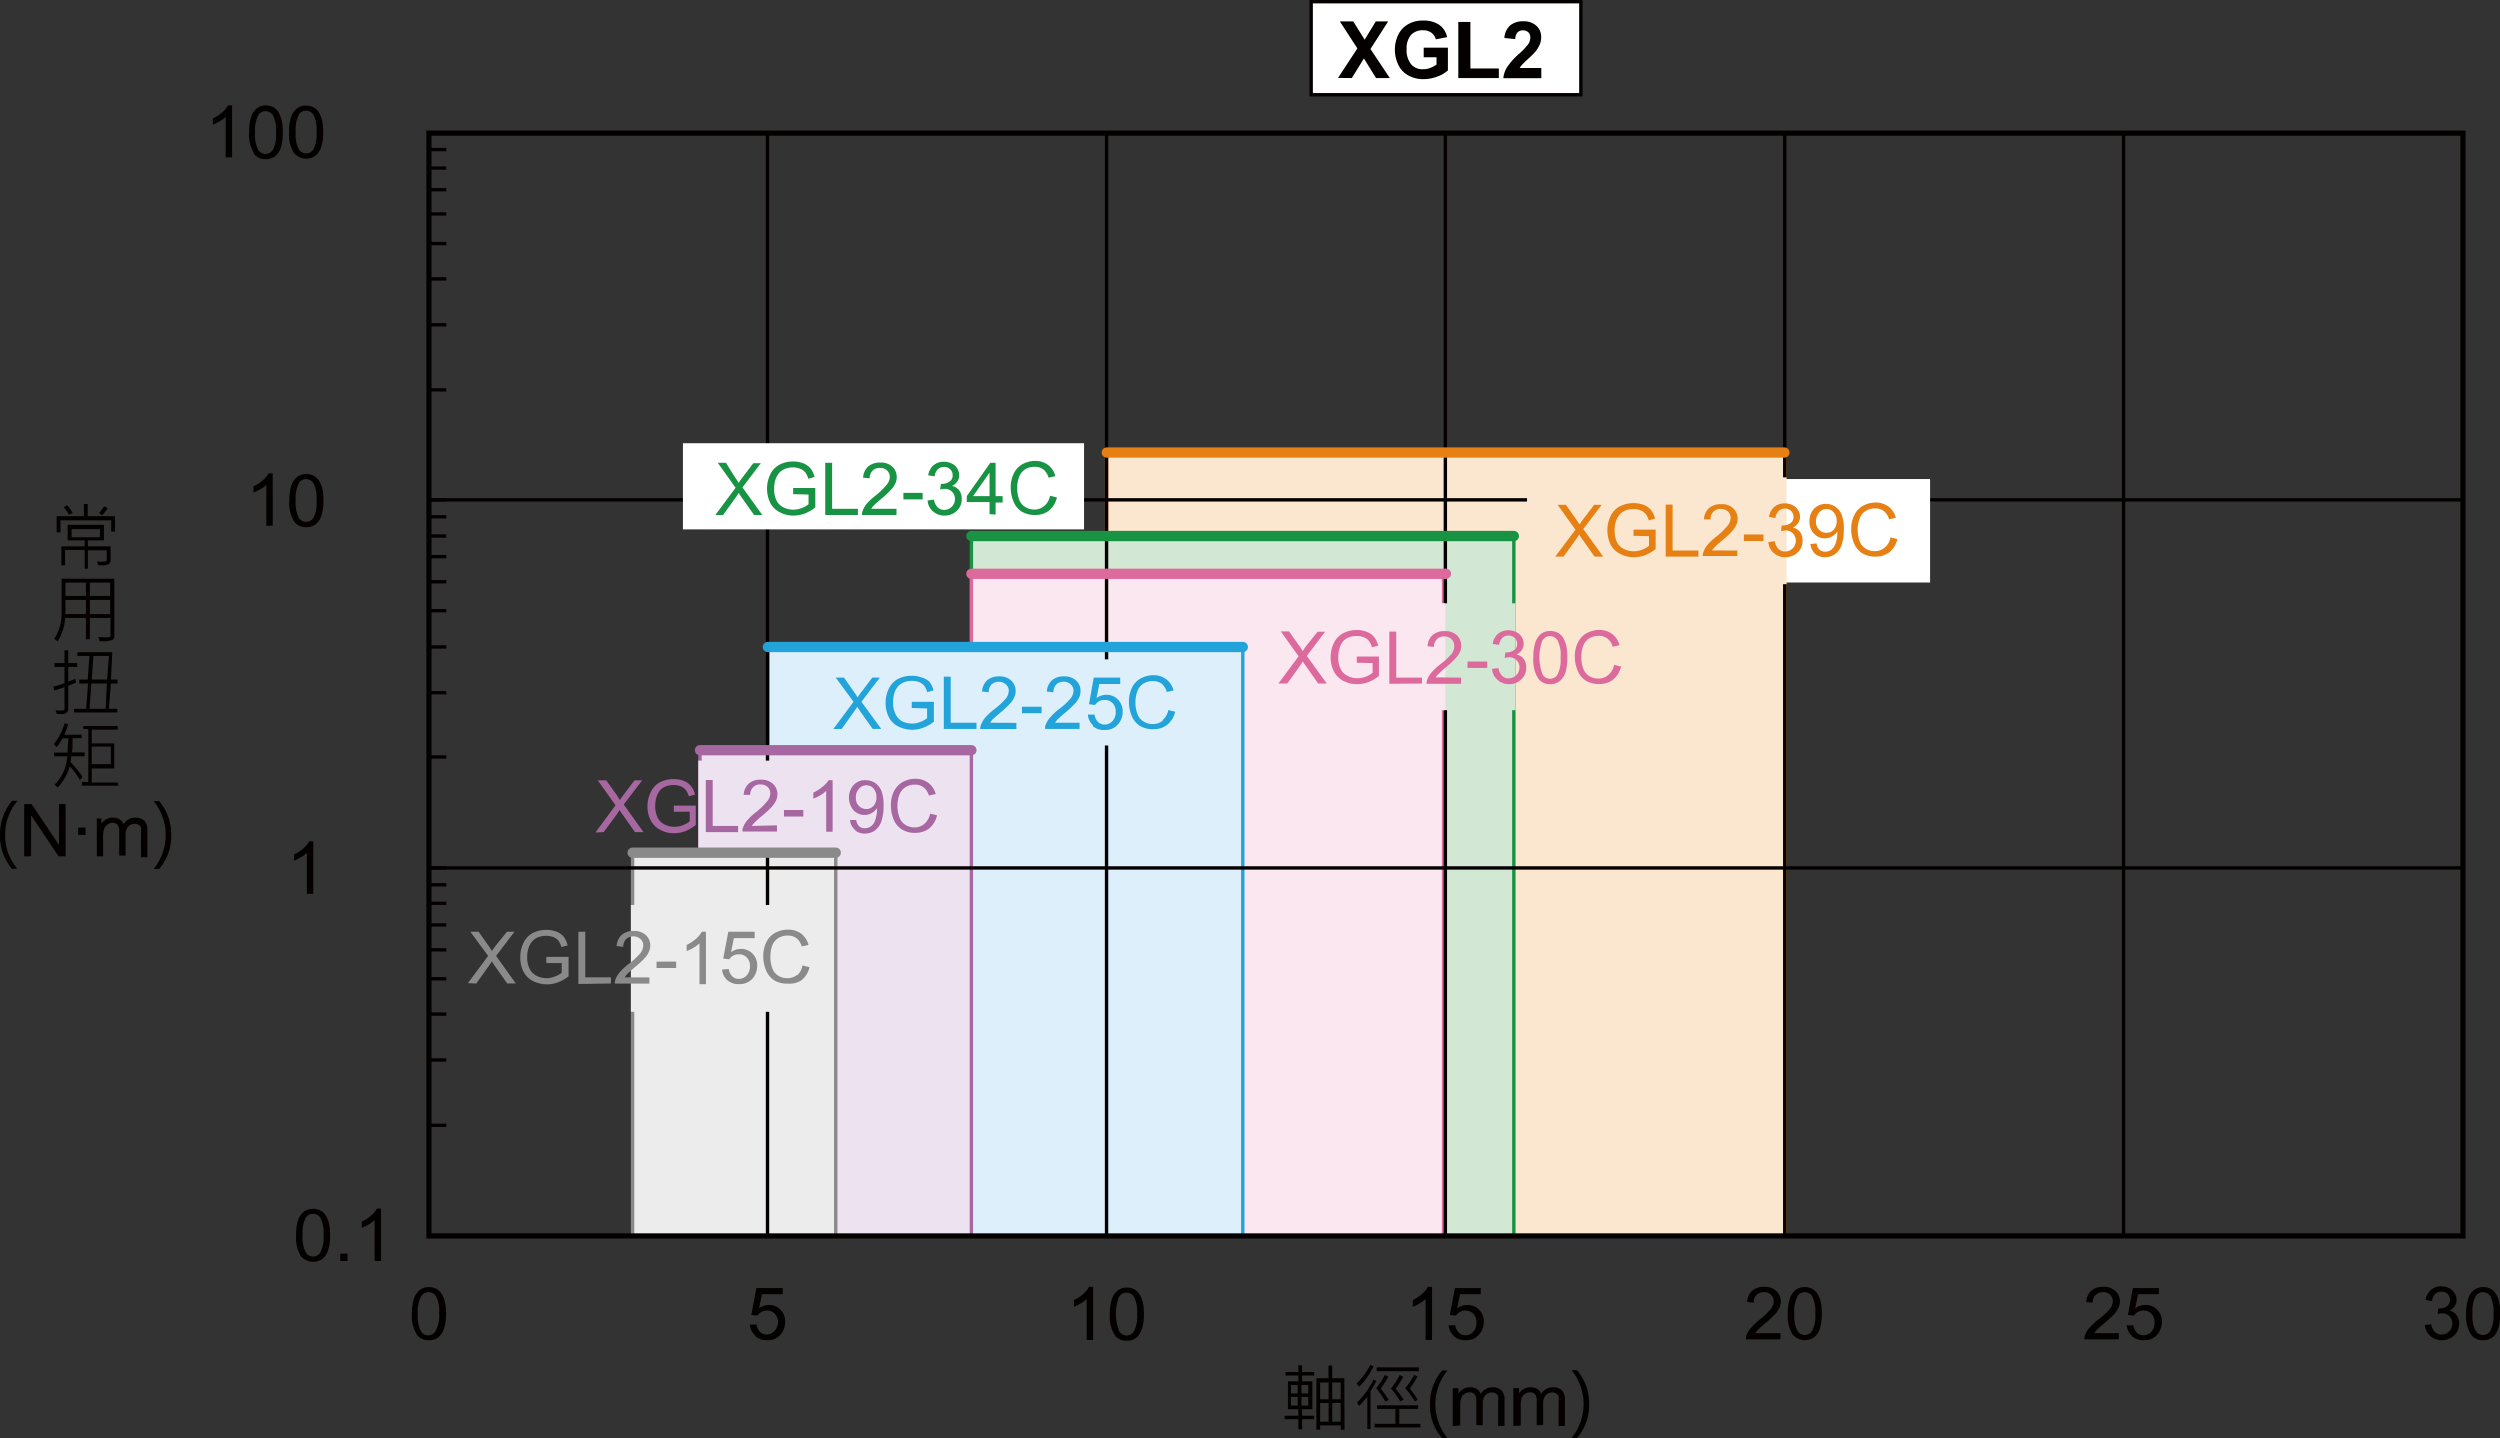 <svg xmlns="http://www.w3.org/2000/svg" viewBox="0 0 206.61 118.85">
  <rect x="0" y="0" width="206.61" height="118.85" fill="#333333" stroke="none"/>
  <defs>
    <style>
      .cls-1 {
        fill: #fbe6cf;
      }

      .cls-10, .cls-12, .cls-13, .cls-14, .cls-15, .cls-16, .cls-18, .cls-19, .cls-2, .cls-20, .cls-21, .cls-22, .cls-23, .cls-24, .cls-25, .cls-26, .cls-27, .cls-35, .cls-4, .cls-6, .cls-8 {
        fill: none;
      }

      .cls-2, .cls-20 {
        stroke: #e68013;
      }

      .cls-10, .cls-12, .cls-14, .cls-15, .cls-16, .cls-18, .cls-19, .cls-2, .cls-26, .cls-27, .cls-35, .cls-4, .cls-6, .cls-8 {
        stroke-width: 0.28px;
      }

      .cls-3 {
        fill: #d3e7d5;
      }

      .cls-21, .cls-4 {
        stroke: #189343;
      }

      .cls-5 {
        fill: #fbe7ef;
      }

      .cls-22, .cls-6 {
        stroke: #dd6a9c;
      }

      .cls-7 {
        fill: #dceffa;
      }

      .cls-23, .cls-8 {
        stroke: #22a4db;
      }

      .cls-9 {
        fill: #ede3f0;
      }

      .cls-10, .cls-24 {
        stroke: #a767a1;
      }

      .cls-11 {
        fill: #ebeceb;
      }

      .cls-12, .cls-25 {
        stroke: #8a8a8a;
      }

      .cls-13, .cls-14, .cls-15, .cls-35 {
        stroke: #040000;
      }

      .cls-13 {
        stroke-width: 0.43px;
      }

      .cls-15 {
        stroke-linejoin: round;
      }

      .cls-16 {
        stroke: #d3e7d5;
      }

      .cls-17 {
        fill: #fff;
      }

      .cls-18 {
        stroke: #ede3f0;
      }

      .cls-19 {
        stroke: #fbe7ef;
      }

      .cls-20, .cls-21, .cls-22, .cls-23, .cls-24, .cls-25 {
        stroke-linecap: round;
        stroke-miterlimit: 1;
        stroke-width: 0.85px;
      }

      .cls-26 {
        stroke: #fbe6cf;
      }

      .cls-27 {
        stroke: #ebeceb;
      }

      .cls-28 {
        fill: #189343;
      }

      .cls-29 {
        fill: #8a8a8a;
      }

      .cls-30 {
        fill: #a767a1;
      }

      .cls-31 {
        fill: #22a4db;
      }

      .cls-32 {
        fill: #dd6a9c;
      }

      .cls-33 {
        fill: #e68013;
      }

      .cls-34 {
        fill: #040000;
      }

      .cls-35 {
        stroke-miterlimit: 10;
      }
    </style>
  </defs>
  <title>資產 2</title>
  <g id="圖層_2" data-name="圖層 2">
    <g id="圖層_1-2" data-name="圖層 1">
      <rect class="cls-1" x="91.45" y="37.41" width="56.05" height="64.73"/>
      <rect class="cls-2" x="91.45" y="37.41" width="56.05" height="64.73"/>
      <rect class="cls-3" x="80.28" y="44.3" width="44.83" height="57.84"/>
      <rect class="cls-4" x="80.28" y="44.3" width="44.83" height="57.84"/>
      <rect class="cls-5" x="80.28" y="47.42" width="39.02" height="54.72"/>
      <rect class="cls-6" x="80.28" y="47.42" width="39.02" height="54.72"/>
      <rect class="cls-7" x="63.46" y="53.47" width="39.25" height="48.67"/>
      <rect class="cls-8" x="63.46" y="53.47" width="39.25" height="48.67"/>
      <rect class="cls-9" x="57.85" y="61.97" width="22.43" height="40.17"/>
      <rect class="cls-10" x="57.85" y="61.97" width="22.43" height="40.17"/>
      <rect class="cls-11" x="52.28" y="70.47" width="16.79" height="31.67"/>
      <rect class="cls-12" x="52.28" y="70.47" width="16.79" height="31.67"/>
      <path class="cls-13" d="M203.55,102.14H35.45V11h168.1Z"/>
      <path class="cls-14" d="M203.55,71.73H35.45m168.1-30.42H35.45M63.43,11v91.19M35.45,11v91.19M91.45,11v91.19m28-91.19v91.19M147.5,11v91.19m28-91.19v91.19M46.67,71.73h.87m-.87-30.42h.87"/>
      <path class="cls-15" d="M35.45,102.14h1.43M35.45,71.73h1.43M35.45,41.31h1.43M35.45,11h1.43M35.45,93h1.43M35.45,87.6h1.43m-1.43-3.79h1.43m-1.43-2.92h1.43M35.45,78.5h1.43m-1.43-2.06h1.43m-1.43-1.79h1.43m-1.43-1.53h1.43M35.45,62.56h1.43m-1.43-5.31h1.43m-1.43-3.78h1.43m-1.43-3h1.43m-1.43-2.39h1.43M35.45,46h1.43M35.45,44.3h1.43m-1.43-1.59h1.43M35.45,32.22h1.43m-1.43-5.38h1.43m-1.43-3.79h1.43m-1.43-2.92h1.43m-1.43-2.45h1.43m-1.43-2h1.43m-1.43-1.79h1.43m-1.43-1.53h1.43"/>
      <rect class="cls-3" x="119.3" y="50" width="5.81" height="8.55"/>
      <rect class="cls-16" x="119.3" y="50" width="5.81" height="8.55"/>
      <rect class="cls-17" x="147.47" y="39.59" width="12.04" height="8.55"/>
      <rect class="cls-17" x="56.44" y="36.63" width="33.15" height="7.12"/>
      <rect class="cls-9" x="57.85" y="63" width="19.94" height="7.29"/>
      <rect class="cls-18" x="57.85" y="63" width="19.94" height="7.29"/>
      <rect class="cls-7" x="86.16" y="54.49" width="8.56" height="7.12"/>
      <rect class="cls-5" x="108.77" y="50" width="10.53" height="8.55"/>
      <rect class="cls-19" x="108.77" y="50" width="10.53" height="8.55"/>
      <path class="cls-20" d="M91.47,37.4h56"/>
      <path class="cls-21" d="M80.28,44.3h44.83"/>
      <path class="cls-22" d="M80.28,47.42H119.5"/>
      <path class="cls-23" d="M63.46,53.47h39.25"/>
      <path class="cls-24" d="M57.85,62H80.28"/>
      <path class="cls-25" d="M52.28,70.47H69.07"/>
      <rect class="cls-1" x="126.34" y="39.59" width="21.17" height="8.55"/>
      <rect class="cls-26" x="126.34" y="39.59" width="21.17" height="8.55"/>
      <rect class="cls-11" x="52.28" y="74.93" width="13.87" height="8.55"/>
      <rect class="cls-27" x="52.28" y="74.93" width="13.87" height="8.55"/>
      <path class="cls-28" d="M59.76,42.56l1.08-1.5.21-.33c.06.11.12.2.18.29l1.09,1.54H63l-1.64-2.28,1.52-2h-.62l-.87,1.14a5.52,5.52,0,0,0-.34.49c-.07-.12-.19-.3-.35-.53L60,38.25h-.68l1.47,2.06-1.67,2.25Zm7.06-1.69v.8a1.88,1.88,0,0,1-.54.31,2,2,0,0,1-.72.14,1.78,1.78,0,0,1-.81-.19,1.28,1.28,0,0,1-.58-.57,2.18,2.18,0,0,1-.19-1,2.28,2.28,0,0,1,.16-.87,1.94,1.94,0,0,1,.27-.43,1.43,1.43,0,0,1,.46-.31,1.76,1.76,0,0,1,.68-.12,1.46,1.46,0,0,1,.6.12,1,1,0,0,1,.41.3,1.58,1.58,0,0,1,.24.52l.52-.15a2,2,0,0,0-.33-.7,1.52,1.52,0,0,0-.6-.43,2.24,2.24,0,0,0-.84-.15,2.34,2.34,0,0,0-1.14.27,1.76,1.76,0,0,0-.76.81,2.74,2.74,0,0,0,0,2.33,1.8,1.8,0,0,0,.79.78,2.33,2.33,0,0,0,1.15.28,2.63,2.63,0,0,0,.92-.17,3.25,3.25,0,0,0,.87-.51v-1.6H65.55v.51Zm4.08,1.69v-.51H68.77v-3.8H68.2v4.31ZM72,42.05a1.79,1.79,0,0,1,.22-.28c.09-.1.3-.28.62-.55a7.18,7.18,0,0,0,.81-.76,1.82,1.82,0,0,0,.35-.52,1.17,1.17,0,0,0,.11-.51,1.15,1.15,0,0,0-.36-.86,1.37,1.37,0,0,0-1-.34,1.46,1.46,0,0,0-1,.32,1.35,1.35,0,0,0-.42.93l.55.05a.85.85,0,0,1,.23-.63.8.8,0,0,1,.61-.23.84.84,0,0,1,.59.21.74.74,0,0,1,.23.54,1.1,1.1,0,0,1-.25.63,6,6,0,0,1-.95.92,5.14,5.14,0,0,0-.7.65,1.83,1.83,0,0,0-.34.58.89.89,0,0,0-.07.36h2.86v-.51Zm4.25-.78v-.54H74.66v.54Zm.87,1a1.35,1.35,0,0,0,.95.34,1.44,1.44,0,0,0,1-.39,1.26,1.26,0,0,0,.41-1,1.14,1.14,0,0,0-.21-.7,1,1,0,0,0-.59-.36,1.08,1.08,0,0,0,.44-.37.9.9,0,0,0,.15-.51,1,1,0,0,0-.16-.56,1.06,1.06,0,0,0-.45-.41,1.44,1.44,0,0,0-.65-.15,1.31,1.31,0,0,0-.86.29,1.35,1.35,0,0,0-.44.83l.53.09a1,1,0,0,1,.26-.58.73.73,0,0,1,.52-.2.69.69,0,0,1,.51.2.63.63,0,0,1,.2.48.59.59,0,0,1-.27.54,1.11,1.11,0,0,1-.61.18h-.09l-.06.47a1.54,1.54,0,0,1,.38-.06.82.82,0,0,1,.84.84.89.89,0,0,1-.89.9.76.76,0,0,1-.53-.2,1.13,1.13,0,0,1-.31-.65l-.53.07a1.27,1.27,0,0,0,.42.88Zm5.16.26v-1h.58V41h-.58V38.25h-.44L79.9,41v.49h1.88v1ZM80.42,41l1.36-1.94V41Zm5.86.83a1.24,1.24,0,0,1-.82.28,1.37,1.37,0,0,1-.73-.21,1.18,1.18,0,0,1-.5-.61,2.54,2.54,0,0,1-.16-1,2.34,2.34,0,0,1,.14-.83,1.25,1.25,0,0,1,.46-.64,1.43,1.43,0,0,1,.84-.24,1.14,1.14,0,0,1,.72.22,1.31,1.31,0,0,1,.43.68l.56-.13a1.7,1.7,0,0,0-.61-.93,1.79,1.79,0,0,0-1.09-.33,2.21,2.21,0,0,0-1,.26,1.75,1.75,0,0,0-.73.77,2.52,2.52,0,0,0-.26,1.17,3,3,0,0,0,.23,1.16,1.75,1.75,0,0,0,.66.82,2.07,2.07,0,0,0,1.14.29,1.81,1.81,0,0,0,1.14-.37,2,2,0,0,0,.65-1.08l-.57-.14a1.43,1.43,0,0,1-.45.82Z"/>
      <path class="cls-29" d="M39.36,81.28l1.08-1.51s.11-.16.21-.32l.18.29,1.09,1.54h.71L41,79l1.52-2h-.62L41,78.11a4.36,4.36,0,0,0-.34.49c-.07-.12-.19-.3-.35-.53L39.55,77h-.68L40.34,79l-1.67,2.25Zm7.06-1.69v.8a1.67,1.67,0,0,1-.54.3,1.79,1.79,0,0,1-.72.15,1.89,1.89,0,0,1-.81-.19,1.35,1.35,0,0,1-.58-.58,2.13,2.13,0,0,1-.2-1,2.21,2.21,0,0,1,.17-.87,1.48,1.48,0,0,1,.27-.43,1.29,1.29,0,0,1,.46-.31,1.76,1.76,0,0,1,.68-.12,1.64,1.64,0,0,1,.6.11,1.18,1.18,0,0,1,.41.3,2,2,0,0,1,.24.52l.51-.14a1.87,1.87,0,0,0-.32-.71A1.41,1.41,0,0,0,46,77a2.24,2.24,0,0,0-.84-.15,2.46,2.46,0,0,0-1.14.26,1.79,1.79,0,0,0-.76.82A2.57,2.57,0,0,0,43,79.14a2.41,2.41,0,0,0,.26,1.15,1.78,1.78,0,0,0,.79.79,2.58,2.58,0,0,0,2.07.1,3.2,3.2,0,0,0,.87-.5v-1.6H45.15v.51Zm4.07,1.69v-.51H48.37V77H47.8v4.32Zm1.14-.51a1.85,1.85,0,0,1,.22-.29c.09-.09.3-.27.61-.54a7.53,7.53,0,0,0,.82-.76,1.73,1.73,0,0,0,.35-.53,1.26,1.26,0,0,0,.11-.51,1.13,1.13,0,0,0-.36-.85,1.37,1.37,0,0,0-1-.35,1.46,1.46,0,0,0-1,.32,1.4,1.4,0,0,0-.42.93l.55.06a.9.9,0,0,1,.23-.64.91.91,0,0,1,1.2,0,.69.69,0,0,1,.22.53,1.14,1.14,0,0,1-.24.64,6.07,6.07,0,0,1-1,.91,5.15,5.15,0,0,0-.7.66,2.2,2.2,0,0,0-.35.57,1.15,1.15,0,0,0-.06.37h2.86v-.51ZM55.88,80v-.53H54.26V80Zm2.44-3H58a2.14,2.14,0,0,1-.47.58,3.5,3.5,0,0,1-.78.51v.51a4,4,0,0,0,.56-.27,3.09,3.09,0,0,0,.5-.37v3.38h.53V76.94ZM60.1,81a1.4,1.4,0,0,0,1,.33,1.38,1.38,0,0,0,1.14-.52,1.62,1.62,0,0,0,.34-1,1.37,1.37,0,0,0-.39-1,1.3,1.3,0,0,0-.95-.39,1.41,1.41,0,0,0-.82.27l.23-1.16h1.72V77H60.19l-.42,2.22.5.06a.93.93,0,0,1,.32-.3.9.9,0,0,1,.46-.11.87.87,0,0,1,.67.26,1,1,0,0,1,.26.71,1.08,1.08,0,0,1-.27.77.86.86,0,0,1-.65.29.76.76,0,0,1-.54-.21,1,1,0,0,1-.29-.61l-.55.05a1.25,1.25,0,0,0,.42.87Zm5.77-.43a1.24,1.24,0,0,1-.81.27,1.34,1.34,0,0,1-.73-.2,1.18,1.18,0,0,1-.5-.61,2.61,2.61,0,0,1-.16-1,2.53,2.53,0,0,1,.13-.83,1.27,1.27,0,0,1,.47-.64,1.41,1.41,0,0,1,.84-.24,1.17,1.17,0,0,1,.71.21,1.36,1.36,0,0,1,.44.69l.56-.13a1.7,1.7,0,0,0-.61-.93,1.79,1.79,0,0,0-1.09-.33,2.21,2.21,0,0,0-1.05.26,1.73,1.73,0,0,0-.73.76,2.6,2.6,0,0,0-.26,1.18,3,3,0,0,0,.23,1.16,1.8,1.8,0,0,0,.66.82,2.07,2.07,0,0,0,1.14.28A1.75,1.75,0,0,0,66.25,81a1.9,1.9,0,0,0,.65-1.07l-.58-.14a1.35,1.35,0,0,1-.45.82Z"/>
      <path class="cls-30" d="M49.89,68.77,51,67.27l.2-.33.19.29,1.09,1.54h.7l-1.63-2.28,1.52-2h-.63l-.86,1.14a5.77,5.77,0,0,0-.35.49c-.07-.12-.18-.3-.34-.53l-.79-1.1H49.4l1.47,2.06-1.66,2.25ZM57,67.08v.8a2,2,0,0,1-.54.31,2,2,0,0,1-.72.14,1.73,1.73,0,0,1-.81-.19,1.28,1.28,0,0,1-.58-.57,2.18,2.18,0,0,1-.2-1,2.29,2.29,0,0,1,.17-.87,1.41,1.41,0,0,1,.27-.43A1.29,1.29,0,0,1,55,65a1.76,1.76,0,0,1,.68-.12,1.63,1.63,0,0,1,.59.11,1,1,0,0,1,.41.31,1.35,1.35,0,0,1,.24.51l.52-.14a1.69,1.69,0,0,0-.33-.7,1.39,1.39,0,0,0-.59-.43,2.26,2.26,0,0,0-.85-.15,2.34,2.34,0,0,0-1.14.27,1.65,1.65,0,0,0-.75.81,2.58,2.58,0,0,0-.27,1.17,2.48,2.48,0,0,0,.27,1.16,1.78,1.78,0,0,0,.78.78,2.37,2.37,0,0,0,1.16.28,2.67,2.67,0,0,0,.92-.17,3.36,3.36,0,0,0,.86-.51v-1.6H55.69v.51ZM61,68.77v-.51H58.9v-3.8h-.57v4.31Zm1.13-.51a1.89,1.89,0,0,1,.23-.28,7.56,7.56,0,0,1,.61-.55,8.57,8.57,0,0,0,.82-.76,2.06,2.06,0,0,0,.35-.52,1.34,1.34,0,0,0,.11-.51,1.16,1.16,0,0,0-.37-.86,1.36,1.36,0,0,0-1-.34,1.4,1.4,0,0,0-1,.32,1.35,1.35,0,0,0-.42.93l.54,0a.86.86,0,0,1,.24-.63.78.78,0,0,1,.61-.23.84.84,0,0,1,.59.21.71.71,0,0,1,.22.53,1.06,1.06,0,0,1-.25.64,5.6,5.6,0,0,1-.95.92,5,5,0,0,0-.69.65,2,2,0,0,0-.35.57.78.78,0,0,0-.06.37h2.85v-.51Zm4.26-.78v-.54H64.79v.54Zm2.43-3h-.34A2.1,2.1,0,0,1,68,65a3.37,3.37,0,0,1-.78.5V66a3.14,3.14,0,0,0,.56-.27,2.09,2.09,0,0,0,.5-.37v3.38h.53V64.44Zm1.83,4.12a1.19,1.19,0,0,0,.82.29,1.42,1.42,0,0,0,.84-.26,1.57,1.57,0,0,0,.53-.75,3.85,3.85,0,0,0,.18-1.31,3.23,3.23,0,0,0-.18-1.22,1.49,1.49,0,0,0-.53-.65,1.38,1.38,0,0,0-.77-.22,1.28,1.28,0,0,0-1,.4,1.61,1.61,0,0,0,0,2.08,1.21,1.21,0,0,0,.91.39,1.17,1.17,0,0,0,.6-.16,1.21,1.21,0,0,0,.43-.41v.11a2.29,2.29,0,0,1-.08.64,1.65,1.65,0,0,1-.19.51,1,1,0,0,1-.31.3.82.82,0,0,1-.42.11.67.67,0,0,1-.47-.16.88.88,0,0,1-.25-.52l-.51,0a1.15,1.15,0,0,0,.39.79Zm1.54-2a.78.78,0,0,1-.6.26.82.82,0,0,1-.61-.26.9.9,0,0,1-.25-.67,1,1,0,0,1,.26-.74.77.77,0,0,1,.61-.29.79.79,0,0,1,.59.26,1.05,1.05,0,0,1,.24.73,1,1,0,0,1-.24.71Zm4.19,1.5a1.24,1.24,0,0,1-.81.28,1.38,1.38,0,0,1-.74-.21,1.16,1.16,0,0,1-.49-.61,2.53,2.53,0,0,1-.17-1,2.58,2.58,0,0,1,.14-.83,1.27,1.27,0,0,1,.47-.64,1.38,1.38,0,0,1,.83-.24,1.12,1.12,0,0,1,.72.22,1.32,1.32,0,0,1,.44.68l.56-.13a1.71,1.71,0,0,0-.62-.93,1.75,1.75,0,0,0-1.09-.33,2.14,2.14,0,0,0-1,.26,1.83,1.83,0,0,0-.74.77,2.52,2.52,0,0,0-.25,1.17,3,3,0,0,0,.22,1.16,1.83,1.83,0,0,0,.67.82,2,2,0,0,0,1.13.29,1.86,1.86,0,0,0,1.15-.37,2,2,0,0,0,.64-1.08l-.57-.14a1.43,1.43,0,0,1-.45.82Z"/>
      <path class="cls-31" d="M69.56,60.24l1.08-1.51s.11-.16.21-.32l.18.29,1.09,1.54h.71L71.19,58l1.52-2h-.62l-.87,1.15a4.36,4.36,0,0,0-.34.49c-.07-.12-.19-.3-.35-.53l-.78-1.11h-.68L70.54,58l-1.67,2.25Zm7.06-1.69v.8a1.67,1.67,0,0,1-.54.3,1.79,1.79,0,0,1-.72.15,1.92,1.92,0,0,1-.81-.19A1.35,1.35,0,0,1,74,59a2.13,2.13,0,0,1-.19-1,2.21,2.21,0,0,1,.16-.87,1.73,1.73,0,0,1,.27-.43,1.29,1.29,0,0,1,.46-.31,1.76,1.76,0,0,1,.68-.12,1.64,1.64,0,0,1,.6.11,1.18,1.18,0,0,1,.41.3,1.68,1.68,0,0,1,.24.52l.52-.14a2,2,0,0,0-.33-.71A1.38,1.38,0,0,0,76.2,56a2.34,2.34,0,0,0-.85-.15,2.46,2.46,0,0,0-1.14.26,1.79,1.79,0,0,0-.76.82,2.57,2.57,0,0,0-.26,1.17,2.53,2.53,0,0,0,.26,1.15,1.78,1.78,0,0,0,.79.79,2.58,2.58,0,0,0,2.07.1,3.2,3.2,0,0,0,.87-.5V58H75.35v.51Zm4.08,1.69v-.51H78.57V55.92H78v4.32Zm1.13-.51a1.85,1.85,0,0,1,.22-.29c.09-.09.3-.27.62-.54a8.25,8.25,0,0,0,.81-.76,1.73,1.73,0,0,0,.35-.53,1.2,1.2,0,0,0-.25-1.36,1.37,1.37,0,0,0-1-.35,1.47,1.47,0,0,0-1,.32,1.4,1.4,0,0,0-.42.93l.55.06a.9.9,0,0,1,.23-.64.91.91,0,0,1,1.2,0,.7.7,0,0,1,.23.53,1.16,1.16,0,0,1-.25.64,6.07,6.07,0,0,1-1,.91,5.83,5.83,0,0,0-.7.66,1.91,1.91,0,0,0-.34.57.94.94,0,0,0-.07.37H84v-.51Zm4.25-.79v-.53H84.46v.53Zm1.11.79a1.94,1.94,0,0,1,.23-.29c.09-.09.29-.27.61-.54a8.25,8.25,0,0,0,.81-.76,1.78,1.78,0,0,0,.36-.53,1.25,1.25,0,0,0,.1-.51,1.13,1.13,0,0,0-.36-.85,1.37,1.37,0,0,0-1-.35,1.44,1.44,0,0,0-1,.32,1.31,1.31,0,0,0-.42.93l.54.06a.9.9,0,0,1,.23-.64.86.86,0,0,1,.62-.23.82.82,0,0,1,.58.22.7.7,0,0,1,.23.53,1.09,1.09,0,0,1-.25.64,5.64,5.64,0,0,1-1,.91,5.63,5.63,0,0,0-.69.66,2,2,0,0,0-.35.57.78.78,0,0,0-.06.37h2.85v-.51ZM90.3,60a1.4,1.4,0,0,0,1,.33,1.38,1.38,0,0,0,1.14-.52,1.56,1.56,0,0,0,.34-1,1.37,1.37,0,0,0-.39-1,1.3,1.3,0,0,0-.95-.39,1.41,1.41,0,0,0-.82.27l.23-1.16h1.73V56H90.39L90,58.2l.5.06a1,1,0,0,1,.32-.3.91.91,0,0,1,.47-.11.86.86,0,0,1,.66.26,1,1,0,0,1,.26.71,1.08,1.08,0,0,1-.27.77.84.84,0,0,1-.65.29.76.76,0,0,1-.54-.21,1,1,0,0,1-.29-.61l-.55,0a1.25,1.25,0,0,0,.42.87Zm5.78-.43a1.28,1.28,0,0,1-.82.27,1.36,1.36,0,0,1-.73-.2A1.18,1.18,0,0,1,94,59a2.61,2.61,0,0,1-.16-1,2.54,2.54,0,0,1,.14-.83,1.21,1.21,0,0,1,.47-.64,1.38,1.38,0,0,1,.83-.24,1.2,1.2,0,0,1,.72.21,1.35,1.35,0,0,1,.43.69l.56-.13a1.7,1.7,0,0,0-.61-.93,1.79,1.79,0,0,0-1.09-.33,2.21,2.21,0,0,0-1,.26,1.73,1.73,0,0,0-.73.76,2.6,2.6,0,0,0-.26,1.18,3,3,0,0,0,.23,1.16,1.8,1.8,0,0,0,.66.82,2.07,2.07,0,0,0,1.14.28,1.75,1.75,0,0,0,1.14-.37,1.9,1.9,0,0,0,.65-1.07l-.57-.14a1.46,1.46,0,0,1-.45.82Z"/>
      <path class="cls-32" d="M106.38,56.49l1.08-1.5.21-.32c.06.1.13.2.19.28l1.08,1.54h.71L108,54.21l1.51-2h-.62L108,53.32c-.13.17-.24.34-.34.49a5.72,5.72,0,0,0-.35-.53l-.78-1.1h-.68l1.47,2.06-1.67,2.25Zm7.06-1.69v.8a2,2,0,0,1-.53.31,2.06,2.06,0,0,1-.73.14,1.71,1.71,0,0,1-.8-.19,1.19,1.19,0,0,1-.58-.57,2,2,0,0,1-.2-1,2.28,2.28,0,0,1,.16-.87A1.62,1.62,0,0,1,111,53a1.22,1.22,0,0,1,.46-.32,1.71,1.71,0,0,1,.67-.12,1.46,1.46,0,0,1,.6.12.92.92,0,0,1,.41.3,1.4,1.4,0,0,1,.24.52l.52-.15a2,2,0,0,0-.33-.7,1.38,1.38,0,0,0-.59-.42,2.15,2.15,0,0,0-.85-.16,2.34,2.34,0,0,0-1.14.27,1.81,1.81,0,0,0-.76.81,2.75,2.75,0,0,0-.26,1.18,2.59,2.59,0,0,0,.26,1.15,1.88,1.88,0,0,0,.79.79,2.47,2.47,0,0,0,1.15.27,2.63,2.63,0,0,0,.92-.17,3,3,0,0,0,.87-.51v-1.6h-1.83v.51Zm4.08,1.69V56h-2.13v-3.8h-.57v4.31Zm1.13-.51a1.42,1.42,0,0,1,.23-.28,7.56,7.56,0,0,1,.61-.55,7.18,7.18,0,0,0,.81-.76,1.88,1.88,0,0,0,.36-.52,1.32,1.32,0,0,0,.1-.51,1.15,1.15,0,0,0-.36-.86,1.36,1.36,0,0,0-1-.34,1.44,1.44,0,0,0-1,.32,1.28,1.28,0,0,0-.42.93l.54.05a.79.79,0,0,1,.85-.86.78.78,0,0,1,.58.22.7.7,0,0,1,.23.53A1,1,0,0,1,120,54a5.6,5.6,0,0,1-1,.92,5.66,5.66,0,0,0-.69.65,1.87,1.87,0,0,0-.35.58.74.74,0,0,0-.06.36h2.85V56Zm4.26-.78v-.53h-1.63v.53Zm.87,1a1.33,1.33,0,0,0,.94.34,1.44,1.44,0,0,0,1-.39,1.25,1.25,0,0,0,.41-1,1.14,1.14,0,0,0-.21-.7,1,1,0,0,0-.59-.36,1.08,1.08,0,0,0,.44-.37.9.9,0,0,0,.15-.51,1.08,1.08,0,0,0-.15-.55,1.1,1.1,0,0,0-.46-.42,1.41,1.41,0,0,0-.65-.15,1.31,1.31,0,0,0-.86.29,1.4,1.4,0,0,0-.44.83l.53.09a1,1,0,0,1,.27-.58.7.7,0,0,1,.51-.19.69.69,0,0,1,.51.19.64.64,0,0,1,.2.48.58.58,0,0,1-.27.54,1.09,1.09,0,0,1-.61.18h-.09l-.06.46a1.54,1.54,0,0,1,.38-.06.8.8,0,0,1,.6.24.81.81,0,0,1,.24.6.89.89,0,0,1-.89.9.73.73,0,0,1-.53-.2,1.13,1.13,0,0,1-.31-.65l-.53.07a1.28,1.28,0,0,0,.43.88Zm3.35-.11a1.17,1.17,0,0,0,1,.45,1.2,1.2,0,0,0,.78-.26,1.56,1.56,0,0,0,.47-.72,4.09,4.09,0,0,0,.15-1.22,4.56,4.56,0,0,0-.09-1,2.45,2.45,0,0,0-.27-.65,1.17,1.17,0,0,0-.43-.4,1.34,1.34,0,0,0-.61-.14,1.21,1.21,0,0,0-.79.25,1.55,1.55,0,0,0-.46.72,3.81,3.81,0,0,0-.16,1.24,2.79,2.79,0,0,0,.43,1.75Zm.39-3.21a.66.66,0,0,1,.58-.31.75.75,0,0,1,.62.35,2.65,2.65,0,0,1,.25,1.42,2.68,2.68,0,0,1-.25,1.41.72.72,0,0,1-1.23,0,4,4,0,0,1,0-2.87Z"/>
      <path class="cls-32" d="M132.89,55.8a1.19,1.19,0,0,1-.81.28,1.43,1.43,0,0,1-.73-.2,1.2,1.2,0,0,1-.5-.62,2.54,2.54,0,0,1-.16-1,2.62,2.62,0,0,1,.13-.83,1.27,1.27,0,0,1,.47-.64,1.41,1.41,0,0,1,.84-.24,1.11,1.11,0,0,1,.71.22,1.27,1.27,0,0,1,.44.68l.56-.13a1.7,1.7,0,0,0-.61-.93,1.79,1.79,0,0,0-1.09-.33,2.21,2.21,0,0,0-1,.26,1.75,1.75,0,0,0-.73.77,2.52,2.52,0,0,0-.26,1.17,3,3,0,0,0,.23,1.16,1.75,1.75,0,0,0,.66.82,2.07,2.07,0,0,0,1.14.29,1.81,1.81,0,0,0,1.14-.37,2,2,0,0,0,.65-1.07l-.57-.15a1.38,1.38,0,0,1-.46.82Z"/>
      <path class="cls-33" d="M129.22,46l1.08-1.5.21-.33c.06.11.12.2.18.29L131.78,46h.71l-1.64-2.28,1.52-2h-.62l-.87,1.14a5.52,5.52,0,0,0-.34.49c-.07-.12-.19-.3-.35-.53l-.78-1.1h-.68l1.47,2.06L128.53,46Zm7.06-1.69v.8a1.88,1.88,0,0,1-.54.31,2,2,0,0,1-.72.14,1.78,1.78,0,0,1-.81-.19,1.28,1.28,0,0,1-.58-.57,2.18,2.18,0,0,1-.19-1,2.28,2.28,0,0,1,.16-.87,1.94,1.94,0,0,1,.27-.43,1.29,1.29,0,0,1,.46-.31,1.76,1.76,0,0,1,.68-.12,1.46,1.46,0,0,1,.6.12,1,1,0,0,1,.41.3,1.58,1.58,0,0,1,.24.52l.52-.15a2,2,0,0,0-.33-.7,1.48,1.48,0,0,0-.59-.43,2.52,2.52,0,0,0-2,.12,1.76,1.76,0,0,0-.76.81,2.74,2.74,0,0,0,0,2.33,1.8,1.8,0,0,0,.79.78,2.33,2.33,0,0,0,1.15.28,2.63,2.63,0,0,0,.92-.17,3.25,3.25,0,0,0,.87-.51v-1.6H135v.51ZM140.36,46V45.5h-2.13V41.7h-.57V46Zm1.13-.51a1.79,1.79,0,0,1,.22-.28c.09-.1.3-.28.62-.55a7.18,7.18,0,0,0,.81-.76,1.82,1.82,0,0,0,.35-.52,1.17,1.17,0,0,0,.11-.51,1.15,1.15,0,0,0-.36-.86,1.36,1.36,0,0,0-1-.34,1.47,1.47,0,0,0-1,.32,1.35,1.35,0,0,0-.42.93l.55,0a.85.85,0,0,1,.23-.63.8.8,0,0,1,.61-.23.84.84,0,0,1,.59.21.74.74,0,0,1,.23.54,1.1,1.1,0,0,1-.25.63,6,6,0,0,1-.95.92,5.14,5.14,0,0,0-.7.65,1.83,1.83,0,0,0-.34.58.89.89,0,0,0-.07.36h2.86V45.5Zm4.25-.78v-.54h-1.62v.54Zm.87,1a1.35,1.35,0,0,0,.95.34,1.44,1.44,0,0,0,1-.39,1.26,1.26,0,0,0,.41-1,1.14,1.14,0,0,0-.21-.7,1,1,0,0,0-.59-.36,1.16,1.16,0,0,0,.44-.37.9.9,0,0,0,.15-.51,1,1,0,0,0-.16-.56,1.06,1.06,0,0,0-.45-.41,1.44,1.44,0,0,0-.65-.15,1.31,1.31,0,0,0-.86.29,1.35,1.35,0,0,0-.44.83l.53.09a1,1,0,0,1,.26-.58.73.73,0,0,1,.52-.2.69.69,0,0,1,.51.2.63.63,0,0,1,.2.48.59.59,0,0,1-.27.54,1.11,1.11,0,0,1-.61.18h-.09l-.06.47a1.54,1.54,0,0,1,.38-.06.82.82,0,0,1,.84.84.89.89,0,0,1-.89.9.76.76,0,0,1-.53-.2,1.13,1.13,0,0,1-.31-.65l-.53.07a1.27,1.27,0,0,0,.42.88Zm3.39.06a1.26,1.26,0,0,0,.83.28,1.39,1.39,0,0,0,.83-.26,1.52,1.52,0,0,0,.54-.75,3.85,3.85,0,0,0,.18-1.31,3,3,0,0,0-.19-1.22,1.35,1.35,0,0,0-.53-.64,1.39,1.39,0,0,0-1.74.17,1.5,1.5,0,0,0-.38,1.06,1.41,1.41,0,0,0,.37,1,1.21,1.21,0,0,0,.91.39,1.11,1.11,0,0,0,.59-.16,1.24,1.24,0,0,0,.44-.41v.11a2.89,2.89,0,0,1-.08.65,1.57,1.57,0,0,1-.2.5,1.07,1.07,0,0,1-.3.3.86.86,0,0,1-.43.11.69.69,0,0,1-.47-.16.87.87,0,0,1-.24-.52l-.51.05a1.24,1.24,0,0,0,.38.79Zm1.55-2a.77.77,0,0,1-.61.26.8.8,0,0,1-.61-.26.9.9,0,0,1-.25-.67,1.08,1.08,0,0,1,.26-.74.79.79,0,0,1,.62-.29.74.74,0,0,1,.58.27,1,1,0,0,1,.25.72,1,1,0,0,1-.24.71Zm4.19,1.5a1.24,1.24,0,0,1-.82.28,1.37,1.37,0,0,1-.73-.21,1.18,1.18,0,0,1-.5-.61,2.54,2.54,0,0,1-.16-1,2.58,2.58,0,0,1,.14-.83,1.21,1.21,0,0,1,.47-.64,1.38,1.38,0,0,1,.83-.24,1.14,1.14,0,0,1,.72.22,1.31,1.31,0,0,1,.43.68l.56-.13a1.7,1.7,0,0,0-.61-.93,1.79,1.79,0,0,0-1.09-.33,2.21,2.21,0,0,0-1,.26,1.75,1.75,0,0,0-.73.77,2.52,2.52,0,0,0-.26,1.17,3,3,0,0,0,.23,1.16,1.75,1.75,0,0,0,.66.82,2.07,2.07,0,0,0,1.14.29,1.81,1.81,0,0,0,1.14-.37,2,2,0,0,0,.65-1.08l-.57-.14a1.43,1.43,0,0,1-.45.82Z"/>
      <g>
        <path class="cls-34" d="M108.61,117.29h-1v.83h-.31v-.83h-1.13V117h1.13v-.54h-.86v-2.3h.86v-.48h-1.06v-.29h1.06v-.56h.31v.56h1v.29h-1v.48h.85v2.3h-.85V117h1Zm-1.36-2.13v-.7h-.56v.7Zm0,1v-.72h-.56v.72Zm.87-1v-.7h-.56v.7Zm0,1v-.72h-.56v.72Zm3,2h-.31v-.36h-1.71v.36h-.31V113.9h1v-1.05h.31v1.05h1Zm-1.32-2.52v-1.39h-.7v1.39Zm0,1.85v-1.54h-.7v1.54Zm1-1.85v-1.39h-.7v1.39Zm0,1.85v-1.54h-.7v1.54Z"/>
        <path class="cls-34" d="M113.51,112.92a5.72,5.72,0,0,1-1.18,1.68l-.22-.26a5.44,5.44,0,0,0,1.13-1.54Zm.24,1.22c-.15.28-.31.55-.48.82v3.14H113v-2.67a7.19,7.19,0,0,1-.68.76l-.17-.28a6.72,6.72,0,0,0,1.37-1.91Zm3.64,3.83H113.6v-.3h1.72v-1.23H113.8v-.3h3.4v.3h-1.56v1.23h1.75Zm-2.62-2.28-.27.15a8.38,8.38,0,0,0-.76-1.11,6.65,6.65,0,0,0,.71-1.1l.28.14a8.39,8.39,0,0,1-.62,1A8.43,8.43,0,0,1,114.77,115.69Zm2.49-2.37h-3.49V113h3.49ZM116,115.67l-.27.15a7.34,7.34,0,0,0-.78-1.08,5,5,0,0,0,.73-1.11l.29.15a7.71,7.71,0,0,1-.63,1A7.77,7.77,0,0,1,116,115.67Zm1.19,0-.27.14a7.08,7.08,0,0,0-.79-1.08,6.61,6.61,0,0,0,.74-1.1l.28.13a9.9,9.9,0,0,1-.63,1A9.44,9.44,0,0,1,117.16,115.68Z"/>
        <path class="cls-34" d="M119.18,118.85a4,4,0,0,1-1-2.77,4.18,4.18,0,0,1,1-2.82h.45a4.39,4.39,0,0,0,0,5.59Z"/>
      </g>
      <path class="cls-34" d="M120.68,117.81v-1.62a1.86,1.86,0,0,1,.09-.66.71.71,0,0,1,.27-.34.79.79,0,0,1,.42-.12.48.48,0,0,1,.42.18.86.86,0,0,1,.13.53v2h.53V116a1,1,0,0,1,.22-.7.72.72,0,0,1,.55-.22.59.59,0,0,1,.32.09.39.39,0,0,1,.18.22,1.32,1.32,0,0,1,0,.46v2h.53v-2.15a1.09,1.09,0,0,0-.25-.79,1,1,0,0,0-.72-.26,1.12,1.12,0,0,0-1,.55.78.78,0,0,0-.31-.4,1,1,0,0,0-.57-.15,1.13,1.13,0,0,0-.56.14,1.15,1.15,0,0,0-.39.37v-.44h-.48v3.13Zm5,0v-1.62a2.18,2.18,0,0,1,.08-.66.67.67,0,0,1,.28-.34.73.73,0,0,1,.41-.12.5.5,0,0,1,.43.18.94.94,0,0,1,.12.53v2h.53V116a1,1,0,0,1,.22-.7.74.74,0,0,1,.55-.22.57.57,0,0,1,.32.09.45.45,0,0,1,.19.22,1.62,1.62,0,0,1,0,.46v2h.52v-2.15a1.09,1.09,0,0,0-.25-.79.94.94,0,0,0-.71-.26,1.12,1.12,0,0,0-1,.55.73.73,0,0,0-.31-.4,1,1,0,0,0-.57-.15,1.1,1.1,0,0,0-.95.51v-.44h-.47v3.13Z"/>
      <path class="cls-34" d="M129.88,118.84a4.44,4.44,0,0,0,0-5.6h.45a4.18,4.18,0,0,1,1,2.82,4.06,4.06,0,0,1-1,2.78Z"/>
      <path class="cls-34" d="M90.34,106.35H90a2,2,0,0,1-.47.58,3.1,3.1,0,0,1-.78.51V108a2.91,2.91,0,0,0,.56-.28,2.7,2.7,0,0,0,.5-.36v3.38h.53v-4.34Zm1.79,4a1.17,1.17,0,0,0,1,.45,1.18,1.18,0,0,0,.78-.25,1.55,1.55,0,0,0,.47-.73,4.05,4.05,0,0,0,.16-1.22,4.47,4.47,0,0,0-.1-1,2.37,2.37,0,0,0-.27-.64,1.2,1.2,0,0,0-.43-.41,1.34,1.34,0,0,0-.61-.14,1.17,1.17,0,0,0-.78.26,1.44,1.44,0,0,0-.47.72,3.78,3.78,0,0,0-.16,1.23,2.79,2.79,0,0,0,.43,1.75Zm.39-3.21a.66.66,0,0,1,.58-.31.74.74,0,0,1,.62.35,2.69,2.69,0,0,1,.25,1.42,2.63,2.63,0,0,1-.25,1.41.72.72,0,0,1-.61.36.74.74,0,0,1-.62-.36,4,4,0,0,1,0-2.87Z"/>
      <path class="cls-34" d="M34.45,110.31a1.18,1.18,0,0,0,1,.45,1.21,1.21,0,0,0,.79-.25,1.53,1.53,0,0,0,.46-.73,3.76,3.76,0,0,0,.16-1.22,4,4,0,0,0-.1-1,1.87,1.87,0,0,0-.27-.64,1.2,1.2,0,0,0-.43-.41,1.31,1.31,0,0,0-.61-.14,1.2,1.2,0,0,0-.78.26,1.51,1.51,0,0,0-.47.72,4.08,4.08,0,0,0-.16,1.23,2.86,2.86,0,0,0,.43,1.75Zm.39-3.21a.68.68,0,0,1,.58-.31.74.74,0,0,1,.62.35,2.69,2.69,0,0,1,.25,1.42A2.63,2.63,0,0,1,36,110a.7.7,0,0,1-1.22,0,2.63,2.63,0,0,1-.25-1.41,2.77,2.77,0,0,1,.27-1.46Zm27.58,3.33a1.41,1.41,0,0,0,1,.33,1.36,1.36,0,0,0,1.13-.52,1.59,1.59,0,0,0,.34-1,1.35,1.35,0,0,0-.39-1,1.28,1.28,0,0,0-.95-.39,1.41,1.41,0,0,0-.82.27l.24-1.16h1.72v-.51H62.51l-.42,2.22.5.06a1,1,0,0,1,.33-.3.88.88,0,0,1,.46-.12.87.87,0,0,1,.66.27,1,1,0,0,1,.26.71A1.1,1.1,0,0,1,64,110a.84.84,0,0,1-.64.29.77.77,0,0,1-.55-.21,1,1,0,0,1-.28-.61l-.56,0a1.29,1.29,0,0,0,.42.87Z"/>
      <path class="cls-34" d="M118.37,106.35H118a1.82,1.82,0,0,1-.47.58,3.22,3.22,0,0,1-.77.51V108a2.86,2.86,0,0,0,.55-.28,2.81,2.81,0,0,0,.51-.36v3.38h.53v-4.34Zm1.78,4.08a1.4,1.4,0,0,0,1,.33,1.35,1.35,0,0,0,1.13-.52,1.6,1.6,0,0,0,.35-1,1.35,1.35,0,0,0-.39-1,1.3,1.3,0,0,0-1-.39,1.4,1.4,0,0,0-.81.27l.23-1.16h1.72v-.51h-2.14l-.42,2.22.5.06a.85.85,0,0,1,.32-.3.9.9,0,0,1,.46-.12.87.87,0,0,1,.67.27,1,1,0,0,1,.25.71,1.09,1.09,0,0,1-.26.77.86.86,0,0,1-.65.29.76.76,0,0,1-.54-.21,1,1,0,0,1-.29-.61l-.56,0a1.3,1.3,0,0,0,.43.87Z"/>
      <path class="cls-34" d="M145.06,110.18a1.94,1.94,0,0,1,.23-.29c.09-.09.29-.28.61-.54a10.12,10.12,0,0,0,.82-.76,2.1,2.1,0,0,0,.35-.53,1.32,1.32,0,0,0,.1-.51,1.13,1.13,0,0,0-.36-.85,1.37,1.37,0,0,0-1-.35,1.44,1.44,0,0,0-1,.32,1.31,1.31,0,0,0-.42.93l.54.06a.88.88,0,0,1,.23-.64.86.86,0,0,1,.62-.23.78.78,0,0,1,.58.22.7.7,0,0,1,.23.53,1.09,1.09,0,0,1-.25.64,5.64,5.64,0,0,1-.95.91,5.63,5.63,0,0,0-.69.66,1.73,1.73,0,0,0-.35.57.78.78,0,0,0-.06.37h2.85v-.51Zm3.11.13a1.33,1.33,0,0,0,1.77.2,1.55,1.55,0,0,0,.47-.73,4.09,4.09,0,0,0,.15-1.22,4.56,4.56,0,0,0-.09-1,2.37,2.37,0,0,0-.27-.64,1.29,1.29,0,0,0-.43-.41,1.34,1.34,0,0,0-.61-.14,1.21,1.21,0,0,0-.79.26,1.5,1.5,0,0,0-.46.72,3.78,3.78,0,0,0-.16,1.23,2.87,2.87,0,0,0,.42,1.75Zm.4-3.21a.66.66,0,0,1,.58-.31.75.75,0,0,1,.62.35,2.69,2.69,0,0,1,.25,1.42,2.63,2.63,0,0,1-.25,1.41.71.71,0,0,1-1.23,0,2.73,2.73,0,0,1-.25-1.41,2.66,2.66,0,0,1,.28-1.46Z"/>
      <path class="cls-34" d="M173.09,110.18a1.39,1.39,0,0,1,.22-.29c.09-.09.29-.28.61-.54a10.12,10.12,0,0,0,.82-.76,2.1,2.1,0,0,0,.35-.53,1.34,1.34,0,0,0,.11-.51,1.1,1.1,0,0,0-.37-.85,1.35,1.35,0,0,0-1-.35,1.44,1.44,0,0,0-1,.32,1.4,1.4,0,0,0-.42.93l.54.06a.88.88,0,0,1,.24-.64.82.82,0,0,1,.61-.23.8.8,0,0,1,.59.22.69.69,0,0,1,.22.53,1.09,1.09,0,0,1-.25.64,5.64,5.64,0,0,1-1,.91,5.63,5.63,0,0,0-.69.66,1.73,1.73,0,0,0-.35.57,1.15,1.15,0,0,0-.06.37h2.85v-.51Zm3.11.25a1.38,1.38,0,0,0,1,.33,1.36,1.36,0,0,0,1.13-.52,1.59,1.59,0,0,0,.34-1,1.35,1.35,0,0,0-.39-1,1.27,1.27,0,0,0-1-.39,1.43,1.43,0,0,0-.82.27l.24-1.16h1.72v-.51h-2.15l-.41,2.22.49.06a1,1,0,0,1,.33-.3.88.88,0,0,1,.46-.12.89.89,0,0,1,.67.27,1,1,0,0,1,.25.71,1.14,1.14,0,0,1-.26.77.87.87,0,0,1-.65.29.79.79,0,0,1-.55-.21,1,1,0,0,1-.28-.61l-.56,0a1.3,1.3,0,0,0,.43.87Z"/>
      <path class="cls-34" d="M200.87,110.43a1.39,1.39,0,0,0,.95.33,1.46,1.46,0,0,0,1-.39,1.28,1.28,0,0,0,.41-1,1.09,1.09,0,0,0-.21-.69,1,1,0,0,0-.6-.37,1,1,0,0,0,.45-.37.9.9,0,0,0,.15-.51,1,1,0,0,0-.16-.55,1.14,1.14,0,0,0-.45-.42,1.44,1.44,0,0,0-.65-.15,1.25,1.25,0,0,0-.86.3,1.32,1.32,0,0,0-.44.82l.53.1a1,1,0,0,1,.26-.59.73.73,0,0,1,.52-.19.69.69,0,0,1,.51.19.65.65,0,0,1,.19.48.61.61,0,0,1-.27.55,1.06,1.06,0,0,1-.61.17h-.08l-.06.46a1.48,1.48,0,0,1,.37-.06.82.82,0,0,1,.85.84.91.91,0,0,1-.26.65.86.86,0,0,1-.63.26.8.8,0,0,1-.54-.2,1.24,1.24,0,0,1-.31-.65l-.53.07a1.35,1.35,0,0,0,.43.88Zm3.35-.12a1.19,1.19,0,0,0,1,.45,1.21,1.21,0,0,0,.79-.25,1.53,1.53,0,0,0,.46-.73,3.76,3.76,0,0,0,.16-1.22,4,4,0,0,0-.1-1,1.87,1.87,0,0,0-.27-.64,1.13,1.13,0,0,0-.43-.41,1.31,1.31,0,0,0-.61-.14,1.2,1.2,0,0,0-.78.26,1.51,1.51,0,0,0-.47.72,4.08,4.08,0,0,0-.16,1.23,2.86,2.86,0,0,0,.43,1.75Zm.39-3.21a.68.68,0,0,1,.59-.31.76.76,0,0,1,.62.35,2.8,2.8,0,0,1,.25,1.42,2.73,2.73,0,0,1-.25,1.41.74.74,0,0,1-.62.36.72.72,0,0,1-.61-.36,2.63,2.63,0,0,1-.25-1.41,2.77,2.77,0,0,1,.27-1.46Z"/>
      <path class="cls-34" d="M19.18,8.71h-.34a1.94,1.94,0,0,1-.47.57,3.1,3.1,0,0,1-.78.51v.51a3.5,3.5,0,0,0,.56-.27,2.32,2.32,0,0,0,.5-.37V13h.53V8.71Zm1.79,4a1.16,1.16,0,0,0,1,.44,1.18,1.18,0,0,0,.78-.25,1.56,1.56,0,0,0,.47-.72,4.12,4.12,0,0,0,.15-1.23,4.56,4.56,0,0,0-.09-1A2.52,2.52,0,0,0,23,9.25a1.1,1.1,0,0,0-.43-.4A1.22,1.22,0,0,0,22,8.71a1.16,1.16,0,0,0-.78.25,1.49,1.49,0,0,0-.47.72,3.78,3.78,0,0,0-.16,1.23A2.83,2.83,0,0,0,21,12.67Zm.39-3.22a.68.68,0,0,1,.58-.3.71.71,0,0,1,.62.35,2.63,2.63,0,0,1,.25,1.41,2.69,2.69,0,0,1-.25,1.42.73.73,0,0,1-.61.35.75.75,0,0,1-.62-.35,2.8,2.8,0,0,1-.25-1.42,2.78,2.78,0,0,1,.28-1.46Z"/>
      <path class="cls-34" d="M24.32,12.67a1.32,1.32,0,0,0,1.76.19,1.49,1.49,0,0,0,.47-.72,3.78,3.78,0,0,0,.16-1.23,4.47,4.47,0,0,0-.1-1,2,2,0,0,0-.27-.64,1.1,1.1,0,0,0-.43-.4,1.22,1.22,0,0,0-.61-.14,1.18,1.18,0,0,0-.78.25,1.49,1.49,0,0,0-.47.72,3.78,3.78,0,0,0-.16,1.23,2.83,2.83,0,0,0,.43,1.76Zm.39-3.22a.69.69,0,0,1,.58-.3.71.71,0,0,1,.62.35,2.63,2.63,0,0,1,.25,1.41,2.69,2.69,0,0,1-.25,1.42.71.71,0,0,1-1.22,0,2.69,2.69,0,0,1-.25-1.42,2.79,2.79,0,0,1,.27-1.46Z"/>
      <path class="cls-34" d="M22.54,39.12h-.35a2,2,0,0,1-.47.58,3.52,3.52,0,0,1-.77.5v.51a3.44,3.44,0,0,0,.55-.27,2.81,2.81,0,0,0,.51-.36v3.37h.53V39.12Zm1.78,4a1.18,1.18,0,0,0,1,.45,1.21,1.21,0,0,0,.79-.26,1.55,1.55,0,0,0,.46-.72,3.78,3.78,0,0,0,.16-1.23,4.07,4.07,0,0,0-.1-1,2,2,0,0,0-.27-.64,1.17,1.17,0,0,0-.43-.4,1.31,1.31,0,0,0-.61-.14,1.2,1.2,0,0,0-.78.25,1.56,1.56,0,0,0-.47.72,4.08,4.08,0,0,0-.16,1.23,2.87,2.87,0,0,0,.43,1.76Zm.39-3.21a.68.68,0,0,1,.58-.31.71.71,0,0,1,.62.35,2.63,2.63,0,0,1,.25,1.41,2.69,2.69,0,0,1-.25,1.42.71.71,0,0,1-1.22,0,2.69,2.69,0,0,1-.25-1.42,2.75,2.75,0,0,1,.27-1.45Z"/>
      <path class="cls-34" d="M25.89,69.53h-.34a2.14,2.14,0,0,1-.47.58,3.15,3.15,0,0,1-.78.5v.52a4.15,4.15,0,0,0,.56-.28,3.09,3.09,0,0,0,.5-.36v3.38h.53V69.53Z"/>
      <path class="cls-34" d="M24.89,103.84a1.34,1.34,0,0,0,1.77.19,1.55,1.55,0,0,0,.46-.72,3.78,3.78,0,0,0,.16-1.23,4,4,0,0,0-.1-1,1.87,1.87,0,0,0-.27-.64,1,1,0,0,0-.43-.4,1.37,1.37,0,0,0-1.39.11,1.56,1.56,0,0,0-.47.72,4.12,4.12,0,0,0-.15,1.23,2.9,2.9,0,0,0,.42,1.76Zm.39-3.22a.7.7,0,0,1,.59-.31.76.76,0,0,1,.62.35,2.8,2.8,0,0,1,.25,1.42,2.73,2.73,0,0,1-.25,1.41.71.71,0,0,1-1.23,0,2.69,2.69,0,0,1-.25-1.42,2.79,2.79,0,0,1,.27-1.46Zm3.44,3.59v-.6h-.6v.6Z"/>
      <path class="cls-34" d="M31.49,99.88h-.34a2.07,2.07,0,0,1-.47.57,3.1,3.1,0,0,1-.78.51v.51a3.5,3.5,0,0,0,.56-.27,2.7,2.7,0,0,0,.5-.37v3.38h.53V99.88Z"/>
      <path class="cls-34" d="M7,62.5H5.88c0,.07,0,.23-.06.48a7.88,7.88,0,0,1,1,1.22l-.21.26a7.52,7.52,0,0,0-.84-1.13,4.31,4.31,0,0,1-1,1.75l-.26-.23A3.6,3.6,0,0,0,5.56,62.5H4.47v-.3H5.59c0-.22,0-.61.07-1.18H5.17a4.82,4.82,0,0,1-.5.73l-.22-.26a4.73,4.73,0,0,0,.88-1.71l.3.07a6.31,6.31,0,0,1-.31.87H6.76V61H6c0,.48,0,.87-.06,1.18H7Zm2.77,2.43h-3v-.31h.53V60.25H6.89V60H9.73v.3H7.58v1.14H9.44v2.07H7.58v1.16H9.73Zm-.61-1.78V61.7H7.58v1.45Z"/>
      <path class="cls-34" d="M6.38,55.12H5.64v1.21a3.76,3.76,0,0,0,.57-.24l.09.32-.66.27v1.93a.43.43,0,0,1-.11.27.6.6,0,0,1-.46.13H4.7l-.11-.31a3.53,3.53,0,0,0,.66,0c.06,0,.08-.06.08-.14V56.79l-.83.27-.1-.31c.41-.11.72-.21.93-.29V55.12H4.5V54.8h.83V53.74h.31V54.8h.74Zm3.33,3.76H6.12v-.3h1l.16-2.09H6.55v-.33h.7l.14-1.95h-1V53.9H9.28l-.11,2.26h.54v.33H9.16L9,58.58h.67Zm-.88-2.39H7.55L7.4,58.58H8.73ZM9,54.21H7.72l-.14,1.95H8.85Z"/>
      <path class="cls-34" d="M9.45,52.55a.34.34,0,0,1-.17.34,1.88,1.88,0,0,1-.79.1H8.22l-.09-.33.43,0a2.07,2.07,0,0,0,.5,0,.13.13,0,0,0,.07-.12V51.07H7.43v1.76H7.1V51.07H5.38A4,4,0,0,1,4.76,53l-.28-.2a3.85,3.85,0,0,0,.61-2.18V47.83H9.45ZM7.1,49.25v-1.1H5.41v1.1Zm0,1.5V49.58H5.41v1.17Zm2-1.5v-1.1H7.43v1.1Zm0,1.5V49.58H7.43v1.17Z"/>
      <path class="cls-34" d="M9.51,43.93H9.19V43H5v1H4.68V42.66H6.93v-1h.32v1H9.51Zm-.37,2.29a.45.45,0,0,1-.15.4,1.2,1.2,0,0,1-.57.1H8.13L8,46.4a4.15,4.15,0,0,0,.74,0c.05,0,.08-.06.08-.14v-.78H7.26V47H7V45.45H5.38v1.27H5.07V45.15H7v-.49H5.59V43.37h3v1.29H7.26v.49H9.14ZM6,42.4l-.31.13a3.81,3.81,0,0,0-.43-.62l.29-.15A2.88,2.88,0,0,1,6,42.4Zm2.26,2v-.67H5.92v.67Zm.64-2.41a3.68,3.68,0,0,1-.46.6l-.26-.18a4.71,4.71,0,0,0,.43-.57Z"/>
      <path class="cls-34" d="M1,71.81A4.1,4.1,0,0,1,0,69a4.23,4.23,0,0,1,1-2.82h.45A4.26,4.26,0,0,0,.43,69a4.17,4.17,0,0,0,1,2.79Z"/>
      <path class="cls-34" d="M2.57,70.77V67.38l2.27,3.39h.58V66.45H4.88v3.39L2.61,66.45H2v4.32ZM7.07,69v-.61H6.46V69Z"/>
      <path class="cls-34" d="M8.52,70.77V69.15a1.8,1.8,0,0,1,.09-.65.64.64,0,0,1,.27-.35A.79.79,0,0,1,9.3,68a.49.49,0,0,1,.42.18.86.86,0,0,1,.13.53v2h.53V69a1,1,0,0,1,.22-.7.76.76,0,0,1,.55-.22.54.54,0,0,1,.31.09.44.44,0,0,1,.19.22,1.35,1.35,0,0,1,0,.46v2h.53V68.62a1.09,1.09,0,0,0-.25-.79,1,1,0,0,0-.72-.26,1.14,1.14,0,0,0-1,.55.75.75,0,0,0-.32-.4,1,1,0,0,0-.57-.15,1.12,1.12,0,0,0-.55.14,1.16,1.16,0,0,0-.39.37v-.44H8v3.13Z"/>
      <path class="cls-34" d="M12.7,71.81a4.44,4.44,0,0,0,0-5.6h.45a4.18,4.18,0,0,1,1,2.82,4.08,4.08,0,0,1-1,2.78Z"/>
      <rect class="cls-17" x="108.36" y="0.14" width="22.29" height="7.69"/>
      <rect class="cls-35" x="108.36" y="0.14" width="22.29" height="7.69"/>
      <path class="cls-34" d="M111.72,6.45l1-1.62,1,1.62h1.14l-1.6-2.4,1.46-2.28H113.7l-.92,1.51-.94-1.51h-1.11L112.18,4l-1.6,2.44Zm7-1.72v.6a2.05,2.05,0,0,1-.51.28,1.54,1.54,0,0,1-.59.11,1.21,1.21,0,0,1-1-.41,1.83,1.83,0,0,1-.37-1.25,1.69,1.69,0,0,1,.36-1.17,1.3,1.3,0,0,1,1-.39,1.14,1.14,0,0,1,.68.2,1,1,0,0,1,.37.55l.94-.18a1.7,1.7,0,0,0-.63-1,2.26,2.26,0,0,0-1.36-.37,2.35,2.35,0,0,0-1.12.24,2,2,0,0,0-.9.87,2.74,2.74,0,0,0-.31,1.3,2.86,2.86,0,0,0,.28,1.24,1.94,1.94,0,0,0,.82.88,2.5,2.5,0,0,0,1.28.31,3.08,3.08,0,0,0,1.14-.22,2.57,2.57,0,0,0,.86-.5V3.94h-2v.79Zm5.15,1.72V5.66h-2.35V1.81h-1V6.45Zm1.72-.83a2,2,0,0,1,.18-.25c.08-.09.26-.26.54-.52a7.91,7.91,0,0,0,.59-.59,2.8,2.8,0,0,0,.36-.6,1.73,1.73,0,0,0,.11-.6,1.21,1.21,0,0,0-.4-.93,1.49,1.49,0,0,0-1.08-.37,1.65,1.65,0,0,0-1.06.32,1.48,1.48,0,0,0-.5,1.06l.9.09a.83.83,0,0,1,.19-.56.68.68,0,0,1,.89,0,.61.61,0,0,1,.16.46,1,1,0,0,1-.19.55,6.1,6.1,0,0,1-.74.77,5.63,5.63,0,0,0-1,1.12,2.09,2.09,0,0,0-.3.89h3.14V5.62Z"/>
    </g>
  </g>
</svg>
